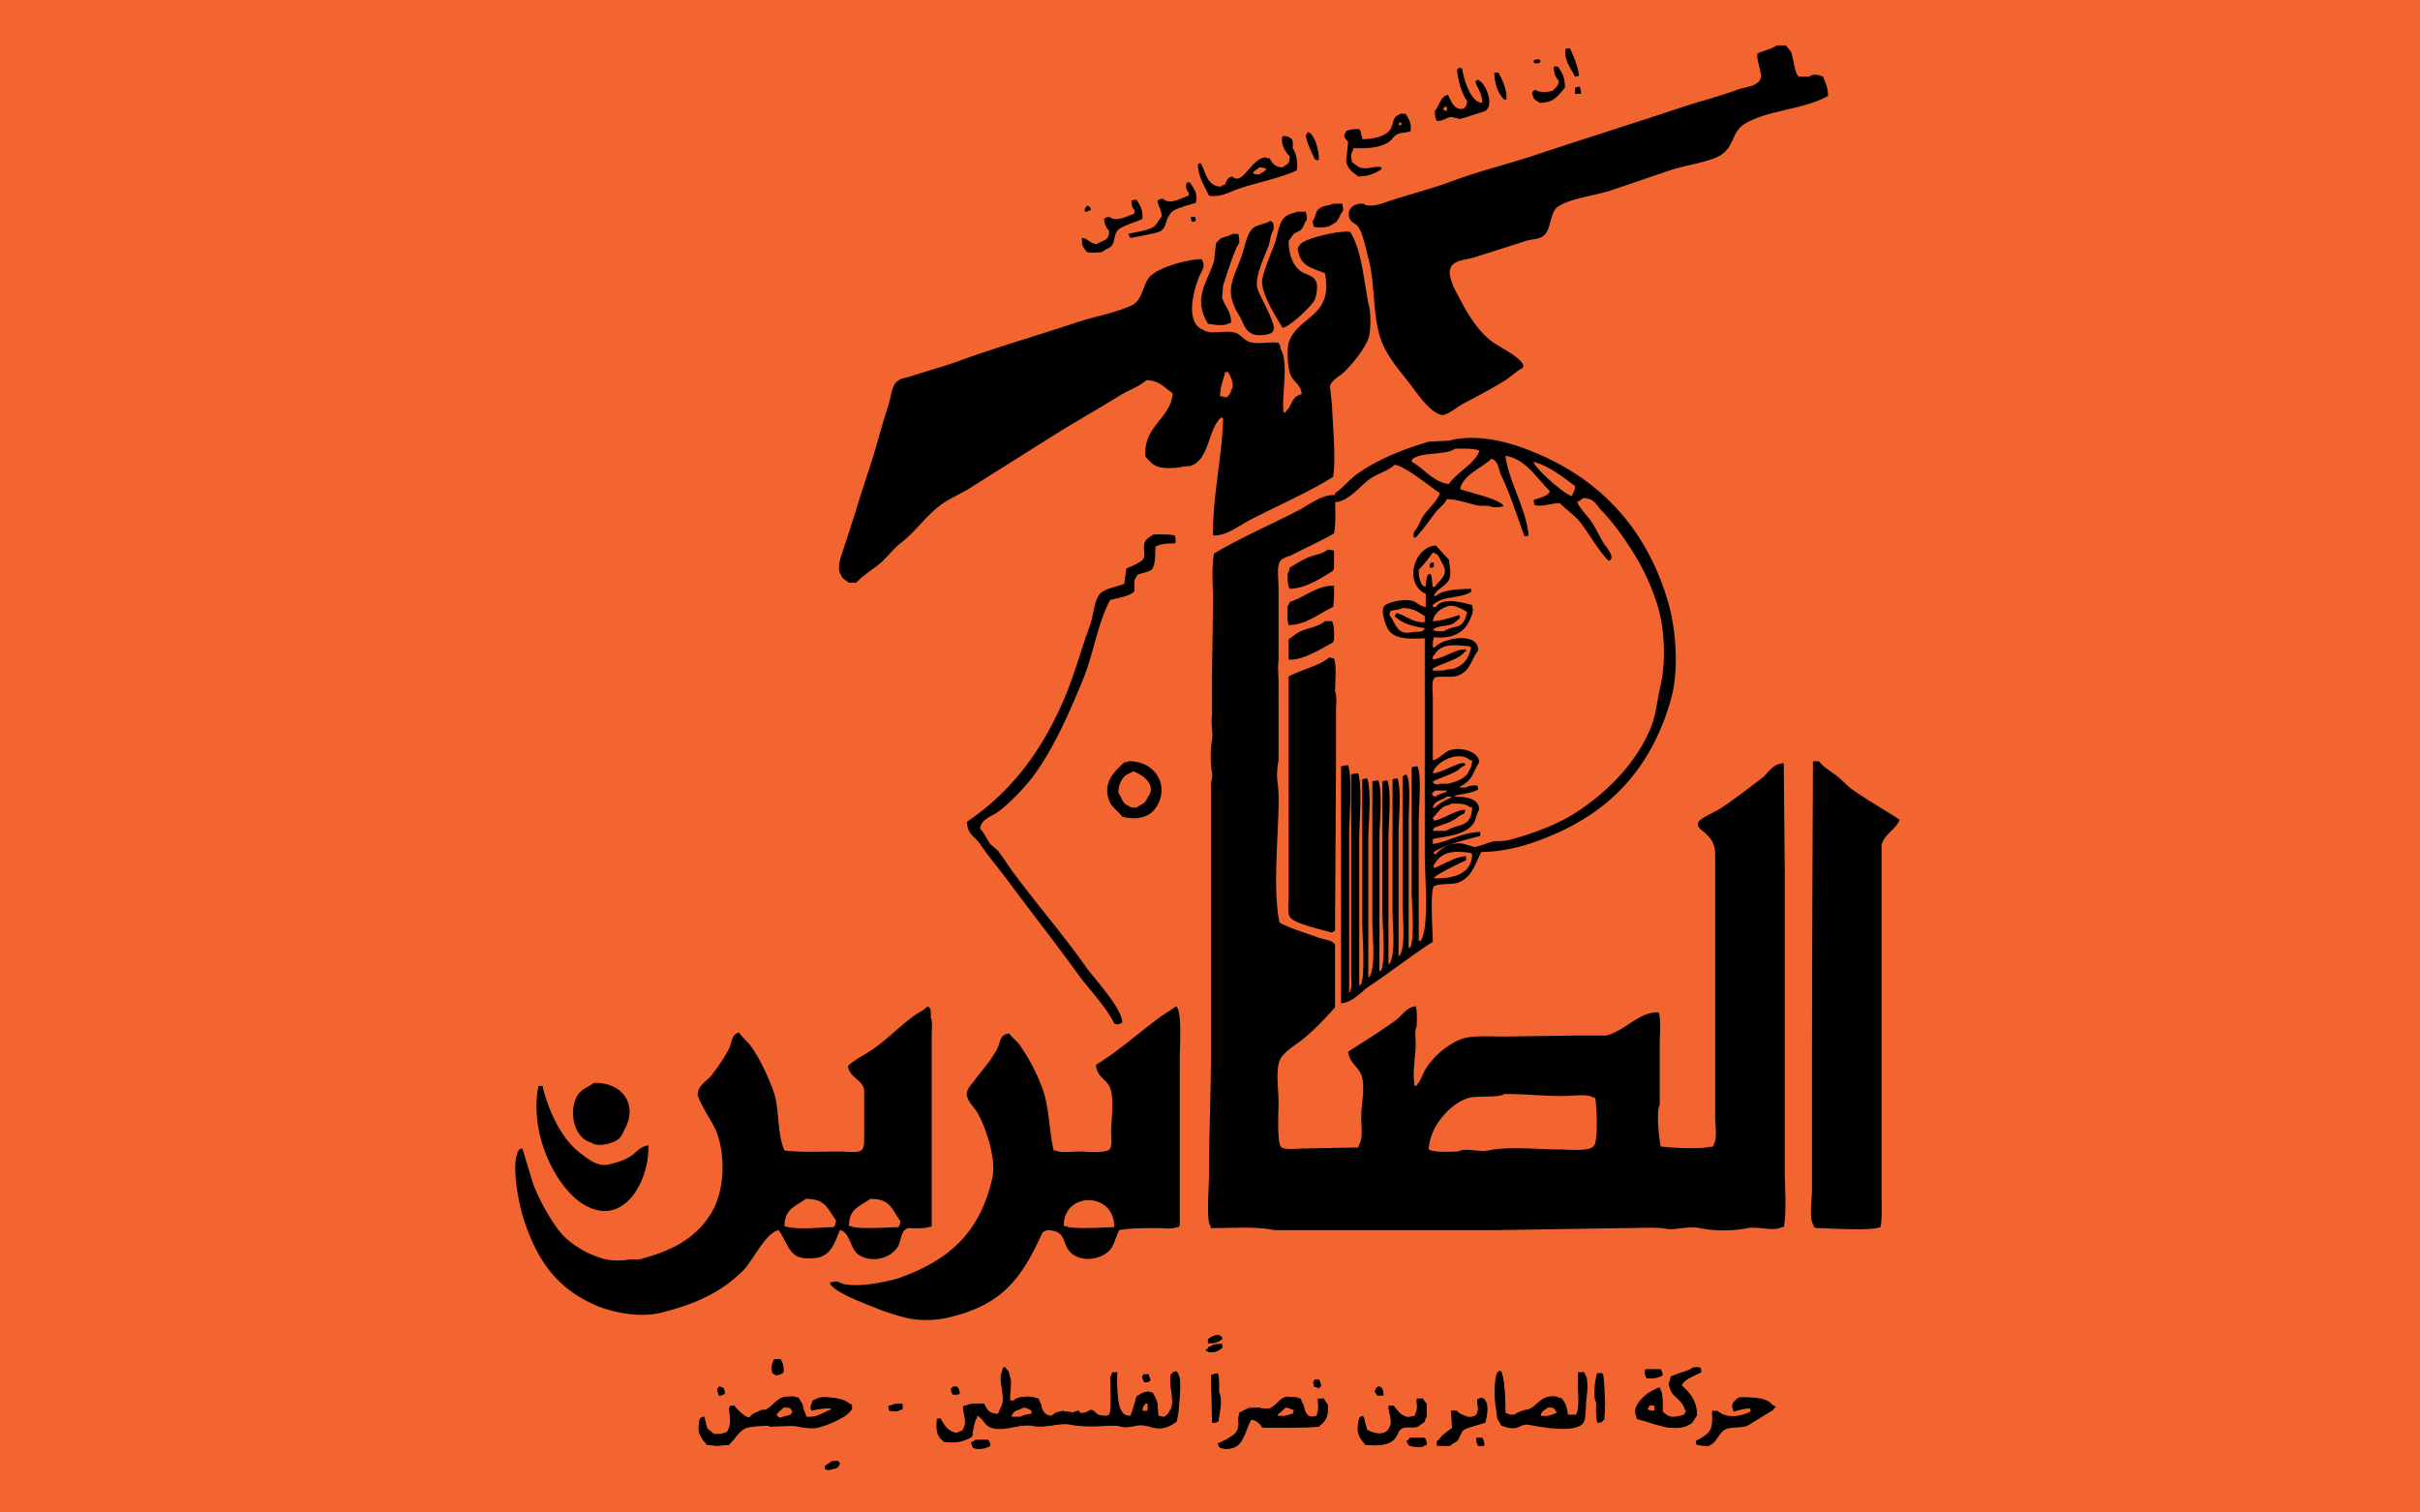<svg xmlns="http://www.w3.org/2000/svg" width="240" height="150" viewBox="0 0 2400 1500">
  <defs>
    <style>
      .cls-1 {
        fill: #f26531;
      }

      .cls-2 {
        fill-rule: evenodd;
      }
    </style>
  </defs>
  <rect id="Field" class="cls-1" width="2400" height="1500"/>
  <path class="cls-2" d="M1198,1332v-4c1-.33,2-0.67,3-1,3.35-3.05,9.61-4.69,11,1-0.67.33-1.33,0.67-2,1C1207.14,1331.32,1203.18,1331.96,1198,1332Zm14,1v4c-1,.33-2,0.67-3,1-3.45,2.88-8.24,2.99-13,2v-2h1C1200.33,1334.55,1205.24,1333.06,1212,1333Zm-444,15h6c2.231,3.54,3.1,5.37,3,12-0.8,1.02-.355.27-1,2C764.978,1367.51,762.919,1355.59,768,1348Zm2,7v2a2.826,2.826,0,0,0,1-1h1C770.979,1355.2,771.726,1355.65,770,1355Zm338,6c-0.29,9.68-.31,39.95,5,43,2.16,1.99,4.58,2.07,9,2,0.33-1,.67-2,1-3,4.16-7.09.04-17.73,10-21,1.89-1.52,3.59-1.79,7-2,2.44,2.52,4.66,3.16,6,7,3.31,4.28,1.49,13.42,2,19,4.33,0.24,5.89,1.23,9-1,3.08-1.04,2.92-.97,4-4,7.15-9.63-5.01-30.6,2-40,1.18-.8,1.68-0.77,4-1,0.33,1,.67,2,1,3,3.56,3.87,1.17,10.53,1,16-0.49,15.4,2.62,32.75-11,35-8.25,5.15-19.1-3.17-29-1-4.04.89-10.88,3.58-17,2-2.42-.63-5.41-3.03-10-2-8.28,1.86-27.91,1.95-37,0-14.21-3.04-26.04,3.79-39,1-11.75-2.53-34.983,5.63-44,0-5.783-1.86-8.548-7.92-11-13h-2c-1.225,2.28-1.638,2.25-2,6-1.974,3.18-2.241,13.88-3,17-15.251,10.44-39.958,10.34-34-17h3c1.767,7.61,5.521,10.39,10,15,7.654,0.27,14-1.64,16-7,1.5-1.62,1.552-2.02,2-5a26.4,26.4,0,0,1-6-15,2.826,2.826,0,0,0,1-1c8.75,0.05,12.131-1.77,20-2,1.466,6.98,3.994,13.04,13,13,1.283-2.07,2.077-2.3,3-5,7.222-9.67-1.724-33.03,3-44h2l2,3c4.74,6.24.365,23.99,2,33h2c4.99-6.44,22-10.84,28-2s-4.54,15.5,12,16c2.9-3.08,6.9-6.21,12-7,1.62,2.91,1.96,4.19,6,5,2.42-2.72,4.14-4.53,9-5,1.54,3.24,1.74,4.23,6,5,1.64-3.5,2.46-5.2,7-6,1.52,2.84,2.72,5.71,6,7,3.75,2.58,8.74-.06,12-1,1.59-12.47-.56-29.83,2-43h5Zm574-5c1.67,0.33,3.33.67,5,1v4c-2.36,1.24-25.62,10.26-22,12,5.12,7.23,23.77,20.49,15,34-3.6,5.55-17.28,11.4-29,8-3.99-1.16-8.01-4.86-12-6-7.46-2.13-12.84,2.24-16-4-5.75-8.93,16.31-28.07,23-29,0.33,1,.67,2,1,3,2.82,4.36,1.13,17.59,1,24,1,0.33,2,.67,3,1,5.49,5.24,15.98,1.62,22-1a18.263,18.263,0,0,0,1-6c-3.97-3.68-20.86-20.69-19-25C1657.44,1359.66,1673.27,1362.1,1682,1356Zm-49,2h14c1.22,2.28,1.64,2.25,2,6h-1v1c-5.88.75-10.46,2.03-16,1v-2c-0.88-1.29-.89-2.47-1-5C1632.75,1358.37,1631.97,1358.81,1633,1358Zm-146,1c7.33,6.05,4.03,33.35,6,44,1.77,0.96,1.68,1.26,4,2,1.29,0.88,2.47.89,5,1,3.29-3.7,6.27-7.65,13-8,1.18,0.8,1.68.77,4,1,4.93-7.76,12.01-14.1,25-14,2.65,2.37,6.54,3.47,8,7,1.99,4.82-1.69,10.36,4,13,1.18,0.8,1.68.77,4,1a18.722,18.722,0,0,1,5-3c1.43-13.16-1.41-29.5,1-42h5c0.33,1,.67,2,1,3,2.55,3.94,1,15.13,1,21,0,11.79.07,23.44-7,28-7.82,5.04-44.92.57-53-1-3.67-.71-7.57,2.36-10,3-5.62,1.48-10.52-1.08-14-2-1-1.96-3.42-4.26-4-6-1.47-4.39-1.01-42.99-1-43C1484.88,1361.28,1485.71,1361.06,1487,1359Zm-279,3c0.08,15.61,2.87,33.16,0,48a15.607,15.607,0,0,1-5,1q-1.005-23.505-2-47C1203.42,1362.7,1203.83,1362.2,1208,1362Zm376,49c-0.08-16.76-2.88-34.09,0-49h5c1.49,4.36,1.08,12.07,1,18,3.28,4.82,1.68,26.41-1,30C1587.71,1410.88,1586.53,1410.89,1584,1411Zm-450-48h5c0.33,1,.67,2,1,3,0.75,1.07.6,0.95,1,3-2.28,1.22-2.25,1.64-6,2C1132.72,1367.02,1132.25,1366.69,1134,1363Zm170,5h4c1.3,2.42,1.8,2.83,2,7a6.165,6.165,0,0,0-2,2c-1.75-.63-0.97-0.19-2-1-2.87-1.12-1.84-.17-3-3C1301.6,1370.38,1302.77,1370.38,1304,1368Zm-591,7a21.334,21.334,0,0,1,5,2c0.307,4.85,1.381,6.52-5,7q-0.5-1.5-1-3C710.277,1378.18,711.751,1377.32,713,1375Zm232,0c1.667,0.33,3.333.67,5,1a16.97,16.97,0,0,1,2,6,21.619,21.619,0,0,1-7,1C942.95,1379.28,943.029,1378.72,945,1375Zm422,0c2.96,0.83,2.73.44,4,3,0.88,1.29.89,2.47,1,5a18.263,18.263,0,0,1-6,1c-1.28-2.07-2.08-2.3-3-5h1C1365,1376.25,1365.44,1376.8,1367,1375Zm-668,30c-0.294,8.42,1.1,13.79,6,17,4.377,3.6,11.183,1.25,16,0a51.263,51.263,0,0,1,6-7c-0.237-8.93-4.145-13.41-3-21h4c2.822,4.58,6.43,8.21,10,12h8c3.171-3.64,5.354-7.66,12-8,1.359,1.26,1.768,1.37,4,2,3.027-9.1,13.166-15.24,26-15,1.359,1.26,1.768,1.37,4,2,0.962,1.81,3.393,4.17,4,6,2.023,6.11-2.237,10.19,3,13,5.578,3.8,26.389-4.75,28-9-1-.33-2-0.67-3-1-6.887-4.65-11.446,2.23-19,3a15.662,15.662,0,0,1-1-5c1.944-2.32,2.406-4.24,5-6,8.77-7.06,27.83,2.91,36,5v5c-10.793,6.13-21.745,13.88-35,17-6.041,1.42-16.5-.04-21-1q-12.5.495-25,1c-1.8-.43-6.19-2.71-8-3q-11,2.505-22,5c-1.946,4.58-5.1,10.4-9,13-9.652,6.43-26.638,5.05-30-6-3.5-4.23-1.894-13.57,0-18A14.159,14.159,0,0,1,699,1405Zm576-20q6,0.495,12,1c1.6,2.63,4.99,4.99,6,8,1.98,5.9-2.06,9.26,3,12,1.57,0.81,6.38.02,11-1,0.33-1,.67-2,1-3,1.5-2.77-.74-8.66-1-14a18.263,18.263,0,0,1,6-1c0.33,1,.67,2,1,3,5.51,7.05,1.57,20.9-5,23-3.61,2.74-12.49,2.36-19,2-12.34-.69-25.25.9-38,1-2.45-6.22-2.62-10.2-12-10-9.75,12.3-2.06,30.99-26,31-1.38-1.11-2.87-1.49-5-2a14.168,14.168,0,0,1-1-4h2c6.42-4.78,15.42-4.41,19-12,1.82-3.87-.43-6.65-1-10-0.66-3.88,1.33-5.06,2-8,6.88-2.18,12.09-5.47,20-5,1.83,2.88,2.42,3.61,7,4C1262.5,1394.17,1268.82,1390.22,1275,1385Zm164,14h6c1.94,2.96,4.65,4.52,7,7,5.78,0.36,10.01,1.24,14-2,1.14-1.69,1.07-4.9,1-8-1.66-2.07-1.91-4.16-2-8,2.09-1.12,1.83-1.43,5-2a24.963,24.963,0,0,0,4,5c0.61,7.11.54,13.1-1,19-6.03,3.5-14.61,5.1-23,7-2.41,8.12-7.63,11.92-13,17a56.454,56.454,0,0,1-12-1v-4c6.88-3.78,11.71-6.94,17-12C1441.93,1408.79,1439.34,1406.99,1439,1399Zm259,0c6.14,0.21,9.93,3.69,13,7,9.86,0.7,26.11-1.03,30-9-3.84-.94-6.47-2.39-11-3-3,2.66-6.2,5.24-11,6v-2c-3.57-5.56,3.32-9.36,6-12a67.156,67.156,0,0,1,36,9v1h-1c-3.16,4.35-7.25,4.14-12,7-4.34,2.61-9.18,6.97-14,9-6.89,2.9-17.57,3.3-25,5-4.17,7.45-8.19,11.45-14,17-5.99.1-8.98-.93-13-2v-3c9.89-4.03,18.41-5.22,18-20C1698.09,1406.62,1697.94,1403.51,1698,1399Zm-321-5h5a60.225,60.225,0,0,0,9,12c4.65,0.4,8.41,1.55,12-1,4.03-1.33,4.09-2.64,4-8-1.63-2.2-1.92-5.18-2-9a18.263,18.263,0,0,1,6-1c0.33,0.67.67,1.33,1,2,2.83,3.55,3.1,9.54,3,16-10.56,12.82-8.21,7.65-27,11-6.12,13.38-15.93,20.46-34,16-1.81-2.72-3.78-3.54-5-7-3.64-4.43-1.97-15.38,0-20,1-.33,2-0.67,3-1v1c1.51,2.39,1.48,10.15,2,13,4.94,3.36,5.97,5.97,15,6,2.82-2.15,8.01-3.1,10-6C1383.45,1411.5,1376.92,1401.09,1377,1394Zm-242-4c-2.7,3.47-4.01,3.1-4,10a25.246,25.246,0,0,0,8,1c1.44-2.67,1.99-4.22,2-9C1138.72,1390.78,1138.75,1390.36,1135,1390Zm506,11v-9a14.168,14.168,0,0,0-4-1c-2.71,3.42-5.1,3.29-6,9C1633.45,1400.85,1637.18,1401.04,1641,1401Zm-746-8v5h-2c-2.15,1.44-7.308,1.11-11,1a15.662,15.662,0,0,1-1-5h2C885.312,1392.46,891.105,1392.88,895,1393Zm-117,1c-4.645,4.17-9.8,4.05-11,12h2c4.861,3.21,13.7-1.74,18-3a18.289,18.289,0,0,0,1-6,9.607,9.607,0,0,1-5-3h-5Zm238,0c-5.91,3.73-12.5,2.81-15,10h-1v1h1c1.81,2.1,2.92,2,7,2,3.74-2.33,12.98-3.09,17-4,0.33-1,.67-2,1-3h-1C1023.4,1395.46,1020.38,1395.56,1016,1394Zm258,0c-3.04,3.11-6.83,6.04-10,9,0.63,1.75.19,0.97,1,2,1.79,1.65,2.51,1.75,6,2,3.49-2.31,11.16-3.98,15-5v-3C1282.01,1396.34,1280.96,1394.26,1274,1394Zm251,12c7.21,0.8,12.46-1.24,19-3a15.607,15.607,0,0,0,1-5,11.55,11.55,0,0,1-2-3c-2.67-.33-5.33-0.67-8-1-3.41,3.08-7.24,3.03-9,8C1525.2,1403.18,1525.23,1403.68,1525,1406Zm-126,20h14c1.3,2.42,1.8,2.83,2,7-4.11,1.4-11.34,1.07-17,1-1.28-2.07-2.08-2.3-3-5A17.817,17.817,0,0,0,1399,1426Zm66,0h5c1.3,2.42,1.8,2.83,2,7a18.263,18.263,0,0,1-6,1C1464.37,1431.09,1463.76,1429.71,1465,1426Zm-496,2h11c1.225,2.28,1.638,2.25,2,6-2.542,1.37-3.5,1.92-8,2-2.561,1.76-6.192.64-9,0a16.97,16.97,0,0,1-2-6h2C965.86,1429.35,968.144,1428.66,969,1428Zm-141,21h3a6.155,6.155,0,0,0,2,2q-0.5,1.5-1,3c-4.693,2.29-8.309,3.97-14,3v-3c1.766-.96,1.68-1.26,4-2C823.579,1450.78,826.443,1450.25,828,1449Z"/>
  <path class="cls-2" d="M1330,995V760a21.474,21.474,0,0,1,7-1c4.51,13.73,1,52.551,1,70V984h1v-1c2.07-3.344,1-11.909,1-17V768a21.474,21.474,0,0,1,7-1c4.23,12.857,1,48.641,1,65V977h1a2.826,2.826,0,0,1,1-1c4.11-12.508,1-47.077,1-63V773a15.662,15.662,0,0,1,5-1c4.55,13.827,1,44.306,1,61V969h1c6.7-11.194,3-39.449,3-56V775a18.289,18.289,0,0,1,6-1c4.41,13.393,1,42.8,1,59V963h1a2.826,2.826,0,0,1,1-1c4.34-13.176,1-42.051,1-58V775a15.662,15.662,0,0,1,5-1c4.26,12.958,1,41.3,1,57V956h1c6.37-10.651,3-37.108,3-53V773a15.662,15.662,0,0,1,5-1c4.12,12.524,1,39.8,1,55V948h1c6.27-10.47,3-36.328,3-52V770c1.77-.961,1.68-1.257,4-2v1c4.27,5.008,2,35.11,2,45V940h1a2.826,2.826,0,0,1,1-1c4.19-12.741,1-40.549,1-56V761a18.289,18.289,0,0,1,6-1c4.05,12.307,1,39.045,1,54V933h2c8.64-13.564,4-63.008,4-85V633c-15.63.814-31.14,1.3-37-10-2.6-5.013-7.7-19.9-2-23,4.14-2.884,19.08-6.574,27-4,4.66,1.513,6.77,5.2,13,6V589c-22.06-10.107-11.95-46.612,10-48,4.2,4.51,8.56,9.7,13,14,0.31,5.853,2.71,14.586,0,20-3.28,6.553-12.33,8.963-15,16h2c6.37-6.049,23.25-6.891,35-7v3c-12.37,7.393-27.31,3.1-38,13v2h3c7-10.323,25.3-4.461,36-2v2c2.02,3.391-.77,9.077-2,12-5.89,14-17.95,19.581-36,18-0.85,2.448-1.04,6.184-1,10h2c6.2-8.592,42.85-16.69,43,3-7.23,9.486-7.83,20.41-20,25-6.4,2.414-18.5.007-23,2-3.78,2.546-2,15.01-2,21v61c6.88-1.621,10.75-7.856,17-10,10.25-3.513,28.72,1.207,29,12-7.26,11.126-6.1,17.645-19,24v1h6c2.56-1.895,6.43-2.047,11-2a14.159,14.159,0,0,1,1,4c-6.29,3.366-14.42,4.311-23,6v1c10.3-.093,24.02,1.938,24,13-2.89,4.321-3.07,9.943-6,14-7.83,10.845-24.15,12.049-40,15v5c15.54-2.172,28.3-11.379,47-12v4c-15.61,4.315-34.07,8.287-46,16v2h2c4.53-5.6,15.72-12.8,28-10l10,3c3.61,0.071,12.66-3.936,17-5,7-1.716,11.38-.2,18-2,22.69-6.175,45.82-14.561,64-26,31.27-19.679,61.18-49.06,76-85,5.72-13.871,6.18-26.672,10-43,5.46-23.334,3.54-56.784-3-78a221.209,221.209,0,0,0-23-51c-10.41-16.714-19.9-30.392-33-44-5.48-5.689-6.59-11.874-18-12a32.414,32.414,0,0,1-6,4c3.63,7.163,9.6,12.721,14,19,4.79,6.839,7.55,13.7,12,21,2.41,3.956,9.57,11.734,8,16-1.46,2.542.22,1.128-3,2-10.37-11.2-17.74-24.485-27-37-5.78-7.806-14.34-13.081-21-20-10.27.123-15.61,3.757-25,2a15.649,15.649,0,0,1-1-5c4.35-2.115,14.75-3.569,16-9-12.37-11.86-23.6-31.88-44-35,3.43,26.347,20.31,51.341,23,79a14.134,14.134,0,0,1-4,1c-7.34-19.419-14.08-41.659-23-60-2.86-5.889-2.84-15.416-10-17-8.91,8.855-28.17,15.918-31,30,7.6,3.114,41.57,10.43,43,17-2.67.924-6.93,1.051-11,1-4.07-2.493-10.66-.7-16-2-9.24-2.25-18.42-5.655-29-6-2.94,5.822-8.33,9.1-12,14-6.28,8.4-11.92,16.529-19,24h-2v-5c4.48-4.732,6.19-11.533,10-17,4.87-7,12.98-13.431,16-22-9.32-5.826-34.77-27.225-45-28-6.11,5.788-15.78,8.421-23,13-10,6.341-22.28,23.578-36,24v-9c7.9-5.156,14.23-13.524,22-19,20.35-14.339,44.24-24,71-32l20-1c31.17-8,64.52,2.969,88,13,64.13,27.4,107.94,75.474,129,146,7.94,26.592,11.57,67.852,3,98-18.65,65.633-57.87,108.889-117,134-19.8,8.409-43.49,16.625-71,17-6.48,12.618-8.94,24.239-22,30-6.11,2.7-19.69.771-25,4-3.93,6.241-1.11,44.505-1,55-21.24,13.7-41.6,29.72-63,44C1349.83,983.453,1341.96,994.059,1330,995Zm113-550c-9.36,6.721-32.37,3.019-42,10-0.75,1.073-.6.946-1,3,11.95,6.079,21.26,20.378,37,22,7.92-11.907,23.9-18.645,30-32,0.25-.968.78-0.379,0-1C1462.82,444.34,1448.33,445.059,1443,445Zm78,13c-0.16,5.091,30.57,32.727,38,34,0.33-1,.67-2,1-3,1.52-1.895,1.79-3.59,2-7C1550.16,473.322,1536.91,462.377,1521,458Zm-100,90a135.76,135.76,0,0,1-14,17c0,3.732.32,9.574,2,12,1.04,3.261,1.78,3.918,5,5a28.974,28.974,0,0,1,2-12l3-1v1c1.45,2.324,1.16,9.4,2,12h2c6.62-9.286,14.24-11.74,7-24C1427.03,552.98,1427.33,549.711,1421,548Zm1,10v4h-1v1h-3v-4h1v-1h3Zm-1,58c8.6,0.028,26-6,26-6,0.75,1.073.6,0.946,1,3-2.74,1.67-4.96,4.683-8,6-5.08,2.2-16.3,1.4-19,6h1c1.99,1.337,6.51,1.1,10,1,12.6-7.622,18.47-.06,23-19-3.76-2.435-14.85-8.973-21-5C1428.16,603.7,1421.94,609.321,1421,616Zm-30-13c-2.69,1.675-9.3,1.943-12,3a14.159,14.159,0,0,0-1,4c6.44,8.06,7.14,20.312,22,17,6.03-1.343,10.76,1.1,13-4-13.52-2.216-22.15-4.6-30-12,0.67-1,1.33-2,2-3,9.74,2.547,16.88,10.041,28,9v-6C1406.27,606.986,1402.12,603.15,1391,603Zm30,51c12.33-1.483,22.02-10.439,33-10v2h-1c-6.18,8.365-22.87,11.681-32,17v2h11c2.67-1.647,6.54-.84,10-2,9.82-3.287,14.66-10.145,17-21h-1v-1c-12.47-.84-23.56-3.3-32,4-1.87,1.795-3.11,4.218-5,6v3Zm0,113c9.34-.681,26.19-11.8,31-10h1v2c-3.81,1.221-5.94,4.381-9,6-7.58,4.01-15.6,6.39-23,10,0.63,1.754.19,0.971,1,2,1.18,0.8,1.68.773,4,1,2.65-1.535,7.14-.055,11-1,8.19-2.008,17.38-5.376,20-13,1.97-2.437,2.74-5.857,3-10h-2C1447.24,743.5,1422.81,755.606,1421,767Zm2,17a24.784,24.784,0,0,1-3,3c0.63,1.754.19,0.971,1,2,1.07,0.752.95,0.6,3,1,2.61-2.42,7.58-3.476,11-5v-1h-12Zm12,6c-4.75,4.014-12.52,3.586-14,11h2c4.19-4.373,10.21-7.259,16-10v-1h-4Zm4,7c-2.19,2.019-4.07,1.337-7,3-4.23,2.4-7.5,7.691-11,11,0.63,1.754.19,0.971,1,2v1c11.71-2.469,19.14-9.793,31-11v2c-0.8,1.021-.35.274-1,2-4.4,1.163-6.62,4.052-10,6-6.29,3.625-13.1,5.274-20,8-0.33,1-.67,2-1,3h13c12.5-7.851,24.82-2.2,26-23l-3-1C1453.05,796.821,1446.33,796.856,1439,797Zm15,52v4c-4.77,2.6-31.05,14.513-32,18,20.35,0.607,37.6-4.618,38-24h-1v-1c-15.14-2.375-28-2.046-35,9-1.27,2-3.06,3.055-2,5v1C1432.36,856.982,1442.3,850.125,1454,849Z"/>
  <path class="cls-2" d="M1762,45h9c1.67,2,3.33,4,5,6,2.39,5.205,4,22.877,8,25h10c4.25-3.1,9.48-1.912,14,0,2.39,5.973,4.75,10.98,5,19-22.79,13.478-61.18,14.284-83,28-14.42,9.063-8.76,26.121-30,34-14.86,5.512-28.85,6.974-44,12-19.12,6.346-40.33,13.827-59,20-15.1,4.992-40.14,7.691-52,16-8.84,6.194-5.84,24.612-16,30-5.11,2.709-10.26,2.094-16,4-15.71,5.214-34.05,10.79-50,16-7.82,2.556-21.01,2.79-24,10-4.71,7.821,5.24,24.663,8,30,8.46,16.374,18.82,33.475,33,44,7.09,5.26,29.12,15.591,31,24-0.8,1.021-.35.274-1,2-6.41,3.141-11.25,8.37-17,12-14.18,8.948-28.22,16.075-43,24-5.59,3-17.09,13.142-22,10-10.03-3.032-21.95-19.893-28-28-11.41-15.28-26.16-30.282-32-51-6.9-24.512-4.28-51.953-11-76-2.63-9.428-4.77-23.271-10-31-2.91-4.3-7.57-3.606-9-10-1.86-6.964,3.71-13.606,14-13,5.88,4.4,17.54.185,24-2,21.46-7.254,44.06-12.832,66-21,26.88-10,55.05-16.624,83-26,46.36-15.553,94.65-30.517,141-46,19.64-6.562,38.62-11.155,57-18,7.56-2.814,17.71-2.971,22-9,4.24-5.82-3.44-18.269-2-27C1748.02,50.682,1757.26,48.512,1762,45ZM1322,202h9a21.619,21.619,0,0,1,1,7c-3.76,4.207-4.09,10.841-10,13-4.57,4.225-14.24,3.9-19,3a18.3,18.3,0,0,1-1-6c3.14-4.343,2.58-10.82,8-13C1312.93,203.491,1318.6,204.227,1322,202Zm-36,8h9a25.259,25.259,0,0,1,1,8c-2.36,2.517-2.85,6.181-5,9-1.84,2.414-5.57,3.086-8,5q-2.505,3.5-5,7c-0.07,13.439,4.29,24.428,12,30,5.01,3.619,12.53,3.8,15,10,2.43,3.708.58,13.946-1,18-2.21,5.662-25.09,27.474-32,28-5.04-8.207-23.1-35.712-20-49,2.62-11.234,8.09-23.412,12-34,3.63-9.822,4.15-25.517,14-29C1279.95,211.55,1283.92,211.429,1286,210Zm-26,9c3.31,1.927,3.21,3.6,3,9-3.12,4.119-3.06,10.718-5,16-3.45,9.39-14.14,31.236-11,42,2.31,7.927,18.61,35.011,16,41-0.84,2.389-.4,1.645-2,3-2.67,2.224-15.18,3.632-19,1-7.42-2.569-9.16-11.751-13-18-14.86-24.178-6.95-33.8,2-58,3.38-9.132,4.52-19.822,10-27C1245.14,222.578,1254.13,222.825,1260,219Zm-57,312c-0.38-40.346,9-77.434,10-116a2.909,2.909,0,0,1-1-1c-1.75.631-.97,0.193-2,1-12.41,12.937-10.57,40.106-29,47l-9,1c-5.78,1.4-17.02,1.85-23,0-6.52-2.018-8.78-5.919-13-10-2.51-30.753,25.13-37.541,27-63-8.02-5.312-12.77-12.62-26-13-7.26,6.5-17.58,9.763-26,15-22.3,13.864-45.4,26.767-68,41-26.7,16.817-54.4,34.218-81,51-9.348,5.9-19.1,9.736-28,16-15.01,10.559-26.18,27.539-40,38-8.993,6.807-15.264,16.389-24,23-6.989,5.288-14.992,10.682-21,17h-7c-3.152-2.931-6.37-3.324-8-8-4.834-6.1.716-20.217,3-27,8.527-25.319,16.454-52.519,25-78,7.1-21.174,12.207-42.669,19-63,2.733-8.181,3.085-19.121,9-24,3.895-3.213,8.557-3.151,14-5,15.073-5.12,31.194-9.228,47-15,37.556-13.716,78.19-25.351,116-38,18.69-6.255,37.28-9.022,55-17,10.69-4.814,10.7-17.734,17-27,6.58-9.678,36.44-18.742,53-19,0.33,1,.67,2,1,3,2.41,4.565-2.44,11.162-4,15-5.52,13.609-13.75,45.192,4,52,7.51,5.538,21.58-.032,32,3,5.27,1.532,8.86,7.3,14,9,9.27,3.071,20.68-.569,29,1,1.22,2.281,1.64,2.251,2,6,8.53,13.441.54,48.315,3,63h2v-1c5.75-4.094,5.91-13.433,13-16,1.07-.752.95-0.6,3-1-0.85-8.908-6.46-11.184-10-17-4.67-7.67-4.52-29.352-3-34,8.99-27.4,44.59-24.578,36-69-14.04-5.823-25.07-6.888-27-25,1.61-1.912,1.89-3.488,4-5,6.77-5.224,37.93-12.822,48-11,12.15,19.492,13.15,48.491,19,75,1.69,7.664,1.4,25.051-1,31-4.67,11.6-15.49,24.564-24,33-4.27,4.237-12.21,7.553-14,14q1.005,9.5,2,19c0.69,19.668,4.21,53.829,1,71-25.99,16.141-55.23,28.563-83,43C1228.56,521.429,1215.79,531.9,1203,531Zm19-299h6a28.9,28.9,0,0,1,1,9c-4.96,6.415-12.89,33.2-16,42q-0.495,6-1,12c2.4,8.938,8.76,12.741,9,25l-3,1c-3.92,2.634-15.82.92-20,0-15.07-25.017-1.48-39.088,6-62q1.005-9,2-18c1.73-1.075,2.52-3.012,4-4C1213.57,234.618,1218.73,234.616,1222,232Zm-7,137c-1.79,8.167-4.81,13.844-5,24h2c1.29,0.877,2.47.894,5,1,1.84-2.789,3.19-2.825,4-7,4.04-5.475-.55-13.181-3-18h-3Zm109,122c0.11,12.292,1.09,27.378-1,38-12.68,7.418-27.73,14.118-41,21-5.85,3.033-13.1,2.826-14,11-1.24,2.963,0,16.538,0,23v71c-1.02,4.937,0,14.314,0,22v77c-1.11,5.052-2.1,15.351-1,22,4.3,26.086-6.64,100.551,2,139,11.24,6.153,26.46,10.356,39,15,5.2,1.925,13.85,2.327,16,7v62c-10.44,11.83-22.43,24.49-35,34-6.48,4.9-16.91,11.08-20,19-3.92,10.03-1,28.91-1,41,0,9.46-1.9,42.03,3,45,4.41,2.67,15.73,1,22,1q27-.495,54-1c0.33-1,.67-2,1-3,3.77-4.93,2-18.76,2-27,0-14.81,4.47-30.36,0-42-3.26-8.49-11.82-12.09-13-23,15.58-9.96,31.93-20.17,47-31,6.33-4.55,10.42-12.937,20-14,1.66,4.87,1.08,13.52,1,20-2.55,4.04-.67,14.11-1,20-0.67,12.07-3.33,27.27-1,39h2v-1c4.31-4.29,5.63-10.68,9-16,7.59-11.98,20.23-23.27,34-29,10.82-4.5,28.1-3,43-3q35.49-.495,71-1h31c19.01-4.79,32.71-23.95,52-23,2.5,7.55,1,20.67,1,30v62c-3.87,5.94-.36,35.41,1,41,14.51,1.74,37.58,2.82,52,0,0.33-1,.67-2,1-3,3.06-4.94,1-18.96,1-26V848c-0.07-11.992-4.16-16.127-10-22-2.1-2.113-8.27-5-7-10,1.05-4.135,17.79-11.22,22-14,14.04-9.278,27.51-19.9,41-30,7.02-5.257,10.22-14.475,22-15q0.495,53,1,106v298c0,17.95,2.11,39.84-1,56h-2c-7.63,4.7-24.2-1.1-34,1-13.86,2.97-33.23,2.96-47,0-8.26-1.77-20.2.4-27,1-4.29.38-8-.76-11-1-11.75-.92-28.01.09-40,0q-63,1.005-126,2H1264c-18.5-3.97-41.9-1.98-63-2-0.33-1-.67-2-1-3-3.67-5.94-1-38.28-1-48,0.02-41.47,2-83.26,2-126V777c0.26-2.856,1.87-6.874,1-11-1.74-8.3-1.64-23.693,0-32,1.37-6.927-1.5-17.038,0-24V670q0.495-36.5,1-73c0-15.463-1.62-34.27,1-48,26.72-16,55.72-28.3,84-43C1298.45,500.571,1311.21,490.1,1324,491Zm-180,39c7.12-.1,15.38-0.129,21,1a21.619,21.619,0,0,1,1,7h-1v1c-8.34-.235-13.93.605-19,3-0.51,6.4.11,19.667-4,23-3.37,2.536-10.01,3.386-14,5-0.73,1.689-2.54,4.375-3,6v10c-2.36,4.92-18.27,7.618-24,9-12.69,23.553-16.33,53.113-27,79-13.81,33.49-28.18,66.465-48,94-8.51,11.821-24.34,28.352-36,37-6.092,4.517-17.307,7.224-18,17,4.456,4.344,6.245,9.811,10,15l8,7c5.014,6.667,9.047,13.254,14,20,23.54,32.065,49.79,62.036,73,95,8.1,11.5,35.34,40.007,36,55-2.28,1.22-2.25,1.64-6,2-1.02-.8-0.27-0.35-2-1-8.82-17.806-24.6-33.194-36-49-22.6-31.35-46.1-61.052-69-92-9.2-12.428-19.086-23.734-28-37-5.124-7.626-12.658-8.991-13-22,43.69-29.529,73.91-69.746,96-121,10.24-23.764,17.02-49.563,26-74,3.55-9.65,3.62-21.807,9-30,4.3-6.54,17.66-7.668,25-11q1.005-7.5,2-15c3.85-2.24,14.94-5.9,17-10,2.13-3.592-.4-10.144,1-15C1136.59,533.477,1140.12,533.115,1144,530Zm173,15,6,1v18c-0.8,1.021-.35.274-1,2-11.55,7.084-26.08,17.333-43,18-1.92-3.6-2.12-8.8-2-15,1.05-1.438,1.56-3.922,2-6,5.42-3.222,11.91-7.427,18-10C1304.1,550,1311.56,549.507,1317,545Zm6,36c0.1,7.116.13,15.384-1,21-13.63,6.2-25.98,17.454-44,18-1.57-4.611-1.08-12.8-1-19,1.26-1.359,1.37-1.768,2-4C1293.18,592.7,1307.36,579.89,1323,581Zm-9,35h7c2.29,4.312,2.12,11.895,2,19-0.8,1.021-.35.274-1,2-9.63,5.5-31.99,19.055-44,17V634c3.84-2.366,7.64-6.086,12-8C1297.59,622.664,1308.25,621.348,1314,616Zm4,36c1.67,0.333,3.33.667,5,1,2.78,8.258,1.08,22.9,1,33,2.19,3.5,1,12.711,1,18v44q-0.495,87.491-1,175a10.9,10.9,0,0,0-3,2c-8.81-2.769-39.31-9.275-42-16-2.29-3.7-1-13.476-1-19V844c0-58.093-.15-117.749,0-173C1288.45,664.813,1309.87,659.911,1318,652ZM1119,755c25.72-.837,41.44,23.341,28,45-6.98,11.258-20.11,13.472-34,10-3.83-5.546-10.5-9.205-13-16-7.13-19.4,7.03-30.033,15-38C1117.33,755.805,1117.83,755.807,1119,755Zm679,0h6c4.13,5.717,11.31,9.767,17,14,5.46,4.066,10.38,10.048,16,14,15.09,10.62,31.68,19.924,47,30-4.43,10.555-14.88,13.5-18,25v345c0,11.11.8,24.51-1,34-12.43,4.13-48.08,1.07-64,1-1.02-.8-0.27-0.35-2-1-0.33-1-.67-2-1-3-3.93-6.37-1-25.22-1-34v-90C1797,978.629,1797.48,864.717,1798,755Zm-674,10c-0.86.649-3.14,1.338-4,2-6.55,2.175-10.8,10.453-11,19,3.58,4.743,3.76,10.813,10,13,2.04,1.883,3.84,2,8,2,4.64-3.561,8.97-3.615,11-10C1148.4,778.292,1132.36,767.828,1124,765ZM920,998c3.56,2.1,3.286,5.21,3,11,2.068,3.34,1,11.91,1,17v190c-5.259,2.77-15.75,2.12-24,2-0.771.68-2.232,1.31-3,2-3.933,4.39-3.587,11.92-7,17-7.9,11.75-26.689,15.8-39,7-7.51-5.37-8.506-22.68-18-24-5.949,13.9-9.118,27.92-29,28-6.295.02-11.183-.44-15-3-8.139-5.45-10.778-17.6-17-25-13.066,3.1-25.145,30.11-35,40-21.294,21.37-47.351,33.54-82,42-21.688,5.3-48.659-.94-63-7-39.429-16.66-59.293-44.46-73-87-3.516-10.91-13.536-55.34-4-68,1.073-.75.946-0.6,3-1q0.5,1.5,1,3,5,16.5,10,33c6.759,16.41,15.035,31.76,25,45,9.492,12.61,26.245,22.82,43,28,7.45,2.3,19.136,2.87,27,1h10c32.712-8.4,56.851-21.19,72-47,12.628-21.52,13.988-56.61,4-81-2.837-6.93-19.873-32.63-18-37,1.272-8.66,9.662-12.24,14-18,6.163-8.18,12.179-16.64,17-26,3.113-6.05,2.282-14.41,10-16,3.226,5.06,8.573,9.14,12,14,8.912,12.65,16.312,28.56,22,44,6.241,16.94,3.457,42.69,11,59,16.381,2.08,36.967,1,55,1,6.018,0,16.81,1.58,21-1,3.5-2.16,2.986-9.29,3-15v-46c-2.938-9.96-14.639-11.34-16-23,7.369-6.56,15.472-10.2,24-16,14.616-9.94,27.711-23.73,42-34C911.61,1003.69,916.238,1002.04,920,998Zm246,0c6.68,2.41,4,41.13,4,52v165c-0.8,1.02-.35.27-1,2h-2c-3.53,2.17-12.69,1-18,1-13.59,0-28.17-.11-39,2-2.89,5.21-4.51,12.92-8,18-6.92,10.07-26.16,14.52-38,6-12.5-8.99-3.79-23.71-26-24a19.167,19.167,0,0,1-4,2c-20.92,46.1-39.768,72.48-95,85-11.332,2.57-27.7,3.07-40,0a220.824,220.824,0,0,1-31-10c-9.886-4.19-42.938-15.88-45-25a25.259,25.259,0,0,1,8-1c12.212,8.3,51.425-.14,62-4,48.656-17.76,78.514-44.35,91-98,4.9-21.04-8.109-54.67-15-66-2.9-4.77-8.689-9.95-10-16-1.348-6.21,4.556-11.7,7-15,7.726-10.42,16.676-19.8,23-32,3.444-6.64,2.294-14.26,12-15,2.65,4.14,7.21,7.12,10,11a189.054,189.054,0,0,1,23,44c6.59,17.96,6.37,41.43,11,61h2c4.29,2.77,16.7,1,23,1,8.41,0,27.75,2.41,31-3,2.05-3.4,1-11.03,1-16,0.01-12.94,3.15-33.18-1-44-3.55-9.25-13.27-10.32-14-23,22.51-13.84,42.24-31.59,63-47C1155.25,1005.11,1161.05,1002.26,1166,998Zm-577,76c27.519-.97,43.763,20.81,31,45-2.151,4.08-3.468,8.45-7,11-4.952,3.57-19.654,8.44-27,3-16.435-4.22-22.934-30.98-13-47C576.879,1079.74,583.241,1078.4,589,1074Zm54,62c1.342,34.38-24.366,83.31-65,58-26.279-16.37-53.523-68.67-44-117h4c6,25.36,19.454,53.53,38,67,5.688,4.13,15.742,13.35,27,11,7.539-1.57,16.024-4.3,22-8C631.023,1143.27,634.2,1137.06,643,1136Zm849-51c-6.89,4.13-27.33,1.33-36,4-17.94,5.53-38.51,28.6-39,51,6.24,3.27,19.59,2.12,29,2,6.85-4.13,21.17.91,30-1,20.39-4.42,48.63-1,71-1,10.09,0,30.08,2.44,34-4,4-5.14,2.6-39.18,1-47-1-.33-2-0.67-3-1-5.29-3.28-20.53-1-28-1C1530.43,1087,1513.33,1084.91,1492,1085ZM799,1189c-9.794,7.51-20.976,9.58-21,27,12.5,4.17,34.386,1.09,49,1,1.3-2.42,1.8-2.83,2-7C820.539,1199.02,819.085,1188.79,799,1189Zm64,0c-10.092,7.73-20.955,8.99-21,27h2c5.521,3.49,37.737,1.11,47,1,1.225-2.28,1.638-2.25,2-6C884.342,1199.71,883.628,1188.77,863,1189Zm242,28c0.8-35.09-50.56-35.83-50-1h2C1062.61,1219.55,1095.58,1217.11,1105,1217Z"/>
  <path class="cls-2" d="M1553,48h4c3.68,8.109,7.58,16.577,9,27a14.154,14.154,0,0,1-4,1C1558.43,68.58,1549.8,58.087,1553,48Zm-30,11h4v1h1c-0.63,1.754-.19.971-1,2-1.18.8-1.68,0.773-4,1-1.02-.8-0.27-0.355-2-1V60C1522.75,59.369,1521.97,59.807,1523,59Zm18,7h4c4.13,6.25,7.03,9.8,7,21-7.19,7.69-9.93,14.773-25,15-3.43-2.77-5.98-2.52-7-8a2.237,2.237,0,0,1,0-3c0.74-.872,1.26-1.128,2-2,6.13,3.045,10.84,2.764,18,1,2.68-3.745,5.36-3.79,6-10C1542.56,76.588,1540.98,73.047,1541,66Zm-71,36c-0.05-8.8-5.13-15.8-7-21a6.165,6.165,0,0,0,2-2c1.75,0.631.97,0.193,2,1,6.41,3.046,15.25,24.043,6,30-1,.642-24.01,7.823-25,8l-9-2c-4.42.531-7.18,3.93-14,4-1.51-2.806-2.04-4.964-2-10,4.32-4.843,5.49-14.479,13-16,2.54,4.864,5.18,13.255,12,14,3.63,0.626,6.87-1.806,7-8-5.36-6.761-9.11-20.529-10-31a6.165,6.165,0,0,0,2-2l3,1C1451.69,78.548,1458.53,101.9,1470,102Zm12-30h4c4.34,7.585,8.61,17.373,8,27-2.08-.372-1.92-0.242-3-1C1485.67,92.41,1482.05,82.568,1482,72Zm86,21h-6V87a15.659,15.659,0,0,1,5-1v2C1567.88,89.295,1567.89,90.467,1568,93Zm-133,17v-4h-3v2h-1c-0.99,1.01.99,0.988,1,1C1433.07,109.752,1432.95,109.6,1435,110Zm-84,28c11.3,0.048,23.9-2.953,28-10,3.31-5.683,1.71-11.307,8-14,2.81-2.048,3.14-1.309,7-1,4.41,6.853,5.49,8.757,5,17-3.19,1.6-9.04,1.266-13,3-3.52,1.541-5.97,6.069-9,8-9.78,6.228-21.6,6.132-35,6v2c-2.76,2.932-1.95,7.848-1,12,2.33,1.667,4.67,3.333,7,5,8.61,2.819,16.3-2.221,22,0v2c-6.53,3.866-12.22,6.863-23,7-5.7-4.72-9.97-6.391-12-15q1.005-9.5,2-19c-1.03-2.566-3.29-2.58-4-7a19.241,19.241,0,0,0,2-4c3.48-1.572,7.21-2.068,13-2,1.22,2.281,1.64,2.251,2,6C1350.8,135.18,1350.77,135.681,1351,138Zm39-14c-0.83-3.245.49-1.528-2-3-0.33,1-.67,2-1,3h3Zm-93,7c2.68,0.891,2.59,1.028,4,3,4.28,5.342,6.79,15.061,7,24a2.909,2.909,0,0,0-1,1l-3-1c-3.33-7.527-7.66-14.852-9-24A11.67,11.67,0,0,0,1297,131Zm-25,4c2.72-.007,4.6.039,6,1,4.62,1.559,4.33,4.793,4,11,3.76,5.084,5.37,15.1,4,22-17.7,7.937-37.36,11.5-57,18-9.36,3.1-18.38,9.039-30,7-4.36-9.431-10.64-18.113-11-31a2.909,2.909,0,0,0,1-1h2c4.49,8.53,6.3,23.259,20,23,1.36-1.262,1.77-1.365,4-2,1.57-3.795,2.24-7.04,7-8,10.35,10.065,18.6-17.929,33-19,1.18,0.8,1.68.773,4,1,2.78,4.609,5.35,8.916,13,9,4.33-3.8,7.08-2.167,7-11C1274.85,150.934,1269.5,142.371,1272,135Zm-23,31c-2.05,1.948-4.31,2.6-6,5-0.25.968-.78,0.379,0,1,1.42,0.961,3.27.976,6,1,2.66-2.406,5.47-2.215,7-6h-2C1252.71,166.123,1251.53,166.106,1249,166Zm-72,15h3c4.04,5.951,7.92,10.361,6,20-6.56,2.681-23.36,5.382-26,12-4.92,5.949-2.67,14.124-11,17-1.77,1.087-25.1,5.623-28,6-0.96-1.766-1.26-1.68-2-4,6.18-1.688,19.53-3.322,25-7,3.35-2.252,5.16-7.145,8-10-0.05-8.46-3.19-8.89-4-16,2.09-1.121,1.83-1.434,5-2,7.92,6.728,18.29-.731,26-3v-3C1176.32,188.392,1175.62,185.016,1177,181Zm-104,55c7.54,0.892,6.44,5.4,15,6,5.81-4.259,11.89-2.576,12-13-2.89-2.9-4.63-6.536-5-12,2.09-1.121,1.83-1.434,5-2,7.18,5.833,18.57-1.29,25-3v-4c-2.27-2.31-2.87-4.349-3-9a15.662,15.662,0,0,1,5-1c4.08,6.126,6.43,10.2,6,19-4.89,2.832-22.88,7.8-25,12-2.95,3.474-2.36,10.159-5,14-2.15,3.134-7.25,4.38-10,7-5.28.437-10.02,1-15,0l-3-4C1073.09,243.624,1072.94,240.513,1073,236Zm5-32c3.08,1.038,2.92.967,4,4-2.28,1.225-2.25,1.638-6,2C1075.37,206.444,1076.1,207.088,1078,204Zm103,11h4a14.159,14.159,0,0,1,1,4,14.134,14.134,0,0,1-4,1A15.649,15.649,0,0,1,1181,215Zm17,1117v-4c3.55-2.25,4.88-3.77,11-4a11.55,11.55,0,0,0,3,2v2c-2.07,1.28-2.3,2.08-5,3C1205.16,1332.24,1201.3,1332.09,1198,1332Zm14,1v4c-1,.67-2,1.33-3,2-2.52,2.02-6.21,2.1-11,2v-5c1-.33,2-0.67,3-1C1203.4,1332.8,1207.13,1332.86,1212,1333Zm-444,15h6c2.2,3.76,3.08,6.24,3,13-2.825,1.65-3.424,2.61-8,3a11.67,11.67,0,0,0-3-2C765.084,1355.48,765.32,1352.55,768,1348Zm911,8h7a15.607,15.607,0,0,1,1,5c-4.8,2.77-17.44,7.1-19,13,7.77,7.17,15.04,14.97,15,30-2.13,2.3-3.4,6.24-6,8-15.21,10.29-39.39-1.14-54-5v-3c-6.58-9.88,13.49-27.05,23-27,3.13,5.42,3.14,13.69,3,23,1.83,1.28,1.71,1.97,4,3,4.19,3.92,12.29,1.23,17,0a10.917,10.917,0,0,1,2-3c-0.63-1.75-.19-0.97-1-2-4.31-14.3-19.35-11.75-14-33C1662.73,1362.37,1673.92,1360.1,1679,1356Zm-571,5c-0.4,12.21-.68,38.51,8,42,1.29,0.88,2.47.89,5,1,2.33-5.35,4.44-13.04,6-19,5.05-3.36,8.04-5.65,16-4,5.76,9.26,5.05,15.82,6,23a18.263,18.263,0,0,0,6,1c2.18-2.27,3.77-2.51,5-6,6.02-7.92-1.16-24.11,1-36,2.42-1.3,2.83-1.8,7-2,0.33,1,.67,2,1,3,3.64,5.59-.51,39.86-2,46-5.21,3.29-12.15,8.51-23,6-4.01-.93-10.66-3.44-17-2-9.95,2.26-15.97-.42-26,0-12,.5-28.23,1.37-39-1-12.06-2.65-25.85,3.69-39,1-11.99-2.45-26.316,6.41-40,2-6.655-2.15-8.113-9.55-14-12v2c-3.066,4.03-3.853,13.53-5,19-7.818,4.63-16,6.49-28,5-1.96-2.52-3.722-2.52-5-6-2.819-3.13-2.177-10.97-2-17h4c3.421,6.17,7.381,12.92,16,14,1.384-1.11,2.873-1.49,5-2,6.7-10.57-.013-13.19,2-25h2c3.822-2.58,11.747-2.12,18-2,3.057,5.8,4.613,10.12,14,10,0.828-3.56,3.146-6.89,4-10,2.632-9.59-6.359-29.45,2-34,0.968-.25.379-0.78,1,0,3.6,1.19,3.66,1.51,4,6,3.62,5.73-.03,19.1,1,25h3c5.52-5.48,17.3-4.09,25-2,3.24,6.38,2.86,16.88,13,17,8.66-8.86,19.74-1.33,32-3,2.43-.33,5.45-1.99,10-2,2.71,4.11,5.83,5.17,13,5,1.02-.8.27-0.35,2-1,3.12-9.32,1.08-25.77,1-37,0.65-.86,1.34-3.14,2-4C1104.29,1361.12,1105.47,1361.11,1108,1361Zm524-3h15a18.263,18.263,0,0,1,1,6c-0.67.33-1.33,0.67-2,1-2.81,2.24-7.71,2.14-13,2-0.33-1-.67-2-1-3C1630.6,1361.9,1631.25,1360.18,1632,1358Zm-77,45h8c4.61-8.87,2.12-29.54,2-42h6c0.33,0.67.67,1.33,1,2,3.54,4.52,2.31,18.99,1,25-2.39,10.96,2.23,21.42-6,26-11.57,6.44-39.21,1.23-51-1-5.08-.96-8.8,2.18-12,3-5.84,1.5-11.15-1.07-15-2-6.2-9.34-9.5-39.31-4-53a14.168,14.168,0,0,1,4-1c3.27,11.14,4,25.39,4,41,2.67,1.44,4.22,1.99,9,2,4.41-4.3,11.58-3.43,17-7,9.05-5.97,13.32-15.62,30-9,1.28,2.07,2.08,2.3,3,5C1553.73,1394.52,1554.57,1399.54,1555,1403Zm29-41h5v1h1a254.348,254.348,0,0,1,1,45c-2.42,1.3-2.83,1.8-7,2-1.57-4.61-1.08-12.8-1-19C1579.24,1385.39,1582.16,1366.68,1584,1362Zm-450,1h5a21.583,21.583,0,0,1,1,7,15.607,15.607,0,0,1-5,1c-0.33-1-.67-2-1-3-0.75-1.07-.6-0.95-1-3C1133.8,1363.98,1133.35,1364.73,1134,1363Zm68,48q-0.495-23.505-1-47a21.583,21.583,0,0,1,7-1c1.49,4.36,1.08,12.07,1,18,4.05,6.11.3,23.76-1,29A18.263,18.263,0,0,1,1202,1411Zm102-43h4c0.33,1,.67,2,1,3,0.8,1.18.77,1.68,1,4h-2c-2.11,1.21-2.23.48-5,0A20.057,20.057,0,0,1,1304,1368Zm-590,7c3.546,1.67,4.575,1.94,5,7-2.281,1.22-2.251,1.64-6,2C711.615,1380.12,712.37,1377.98,714,1375Zm237,8h-6c-1.225-2.28-1.638-2.25-2-6,2.281-1.22,2.251-1.64,6-2,0.961,1.77,1.257,1.68,2,4C951.745,1380.22,951.137,1379.99,951,1383Zm421,1h-6c-1.22-2.28-1.64-2.25-2-6,0.8-1.02.35-.27,1-2,1.75-.63.97-0.19,2-1,1.75,0.63.97,0.19,2,1,2.54,1.46,1.13-.22,2,3C1371.88,1380.29,1371.89,1381.47,1372,1384Zm-568,14a20.4,20.4,0,0,1,2-9c14.078-8.31,55.14,1.04,31,16a96.646,96.646,0,0,1-26,11c-5.5,1.34-15.046-.14-19-1-10.226-2.21-44.138-1.13-51,1-7.284,2.26-13.112,11.88-18,17-6.908.53-15.172,0.83-22,0-7.77-9.72-9.667-13.45-7-26,1.766-.96,1.68-1.26,4-2v1c2.421,2.83,1.843,7.69,4,11,2,1.67,4,3.33,6,5,5.632,0.26,8.052.06,13-2,4.692-7.81,2.679-13.38,2-24,2.091-1.12,1.832-1.43,5-2,3.865,4.21,9.059,10.08,15,12,6.227-8.19,10.67-4.47,18-9,10.718-6.63,10.206-15.08,31-11,3.227,5.16,5.158,12.79,8,19,10.729,0.85,14.293-3.61,24-7v-1C815.958,1396.12,811.444,1398.66,804,1398Zm503-11h6a29.179,29.179,0,0,0,4,6c0.39,13.93-2.59,15.65-9,22-18.42,1.25-35.63.99-56,1-2.39-3.85-5.46-7.19-11-8-7.66,13.29-7.48,33.08-31,28-0.96-1.77-1.26-1.68-2-4,4.82-2.97,14.71-7.33,18-12,3.13-4.07,2-13.83,3-19,3.36-1.6,7.2-4.05,11-5q9,0.495,18,1c13.22-4.45,7.82-16.02,32-10,1.62,3.67,4.14,15.32,8,17,2.53,1.64,4.76.47,8,0v-2C1307.85,1399.19,1307.13,1391.51,1307,1387Zm429,10c-6.65-.51-8.76,1.78-17,2v-2c-3.36-5.17,2.47-8.5,5-11,13.71-.61,34.48-0.56,35,12Q1746,1406,1733,1414c-7,2.61-18.87.41-24,5-9.09,8.15-6.47,17.62-26,14a14.168,14.168,0,0,1-1-4c14.36-7.94,16.5-9.88,16-28,2.09-1.12,1.83-1.43,5-2,8.99,8.06,22.63,6.09,33,1v-3Zm-331-10h6a24.963,24.963,0,0,0,4,5,64.186,64.186,0,0,1-2,18c-2.33,1.67-4.67,3.33-7,5-5.58,1.85-11.63-.73-16,2-3.07,1.92-3.81,6.08-6,9-6.03,8.04-17.55,7.87-30,7-7.25-9.21-9.36-12.35-6-27h5v2q1.5,4.995,3,10c6.59,3.69,18.63,6.66,22-3,3.18-4.8-.56-13.36-1-19,2.09-1.12,1.83-1.43,5-2,3.34,3.76,7.18,9.87,13,11,1.21,0.69,5.27-.4,8-1,0.33-1,.67-2,1-3C1405.75,1398.36,1405.13,1391.31,1405,1387Zm20,47c0.72-9.31,9.65-13.19,15-18q-0.495-8.505-1-17c9.28,0.48,16.54,10.47,25,4,2.81-3.89,1.23-8.64,1-15a21.583,21.583,0,0,1,7-1c0.33,0.67.67,1.33,1,2,4.12,5.09,1.38,16.56,0,22-4.08,1.16-17.44,4.63-21,7-3.16,2.11-3.73,6.9-6,10-1.91,2.61-5.72,3.72-8,6h-13Zm-530-42v5c-0.667.33-1.333,0.67-2,1-3.014,2.48-6.984,1.89-11,1a14.134,14.134,0,0,1-1-4c1-.33,2-0.67,3-1C886.4,1391.8,890.127,1391.86,895,1392Zm241,0c-1.71,2.73-2.54,2.5-3,7h2c1.55,0.71.14,0.13,3,0a33.425,33.425,0,0,0,0-7h-2Zm505,7v-5h-5c-0.96,1.77-1.26,1.68-2,4h1C1636.42,1398.96,1638.27,1398.98,1641,1399Zm-864-3c-2.466,3.12-5.476,3.7-7,8h1c0.74,0.87,1.26,1.13,2,2l11-3,2-3c-0.682-.77-1.311-2.23-2-3C782.451,1395.95,779.915,1395.97,777,1396Zm238,0c-0.86.65-3.14,1.34-4,2-4.25,1.02-6.69,3.02-8,7h9c2.46-1.75,7.64-2.34,11-3v-3c-0.67-.33-1.33-0.67-2-1C1019.32,1396.66,1017.86,1396.36,1015,1396Zm260,0a93.624,93.624,0,0,1-8,7v1h4c1.97,1.12,7.74-1.19,11-2a14.168,14.168,0,0,0,1-4h-2C1279.32,1396.66,1277.86,1396.36,1275,1396Zm260,0c-3.21,2.95-5.95,2.52-7,8,5.74,1.04,11.14-.67,16-3v-1h-1C1541.67,1395.97,1540.36,1395.91,1535,1396Zm-137,30h15c0.33,1,.67,2,1,3,0.75,1.07.6,0.95,1,3a17.817,17.817,0,0,0-4,3c-5.47.22-11.11,0.33-14-2C1394.22,1429.46,1395.93,1429.28,1398,1426Zm66,0h6c0.33,1,.67,2,1,3,0.88,1.29.89,2.47,1,5h-6c-0.33-1-.67-2-1-3C1464.12,1429.71,1464.11,1428.53,1464,1426Zm-497,2h13c1.225,2.28,1.638,2.25,2,6-1,.33-2,0.67-3,1-3.325,2.73-9.517,2.01-14,1a18.289,18.289,0,0,1-1-6A10.947,10.947,0,0,0,967,1428Zm-142,21h6a6.155,6.155,0,0,0,2,2c-0.631,1.75-.193.97-1,2-1.4,3.2-2.633,3.69-7,4-1.295.88-2.467,0.89-5,1-0.961-1.77-1.257-1.68-2-4Q821.5,1451.5,825,1449Z"/>
</svg>
